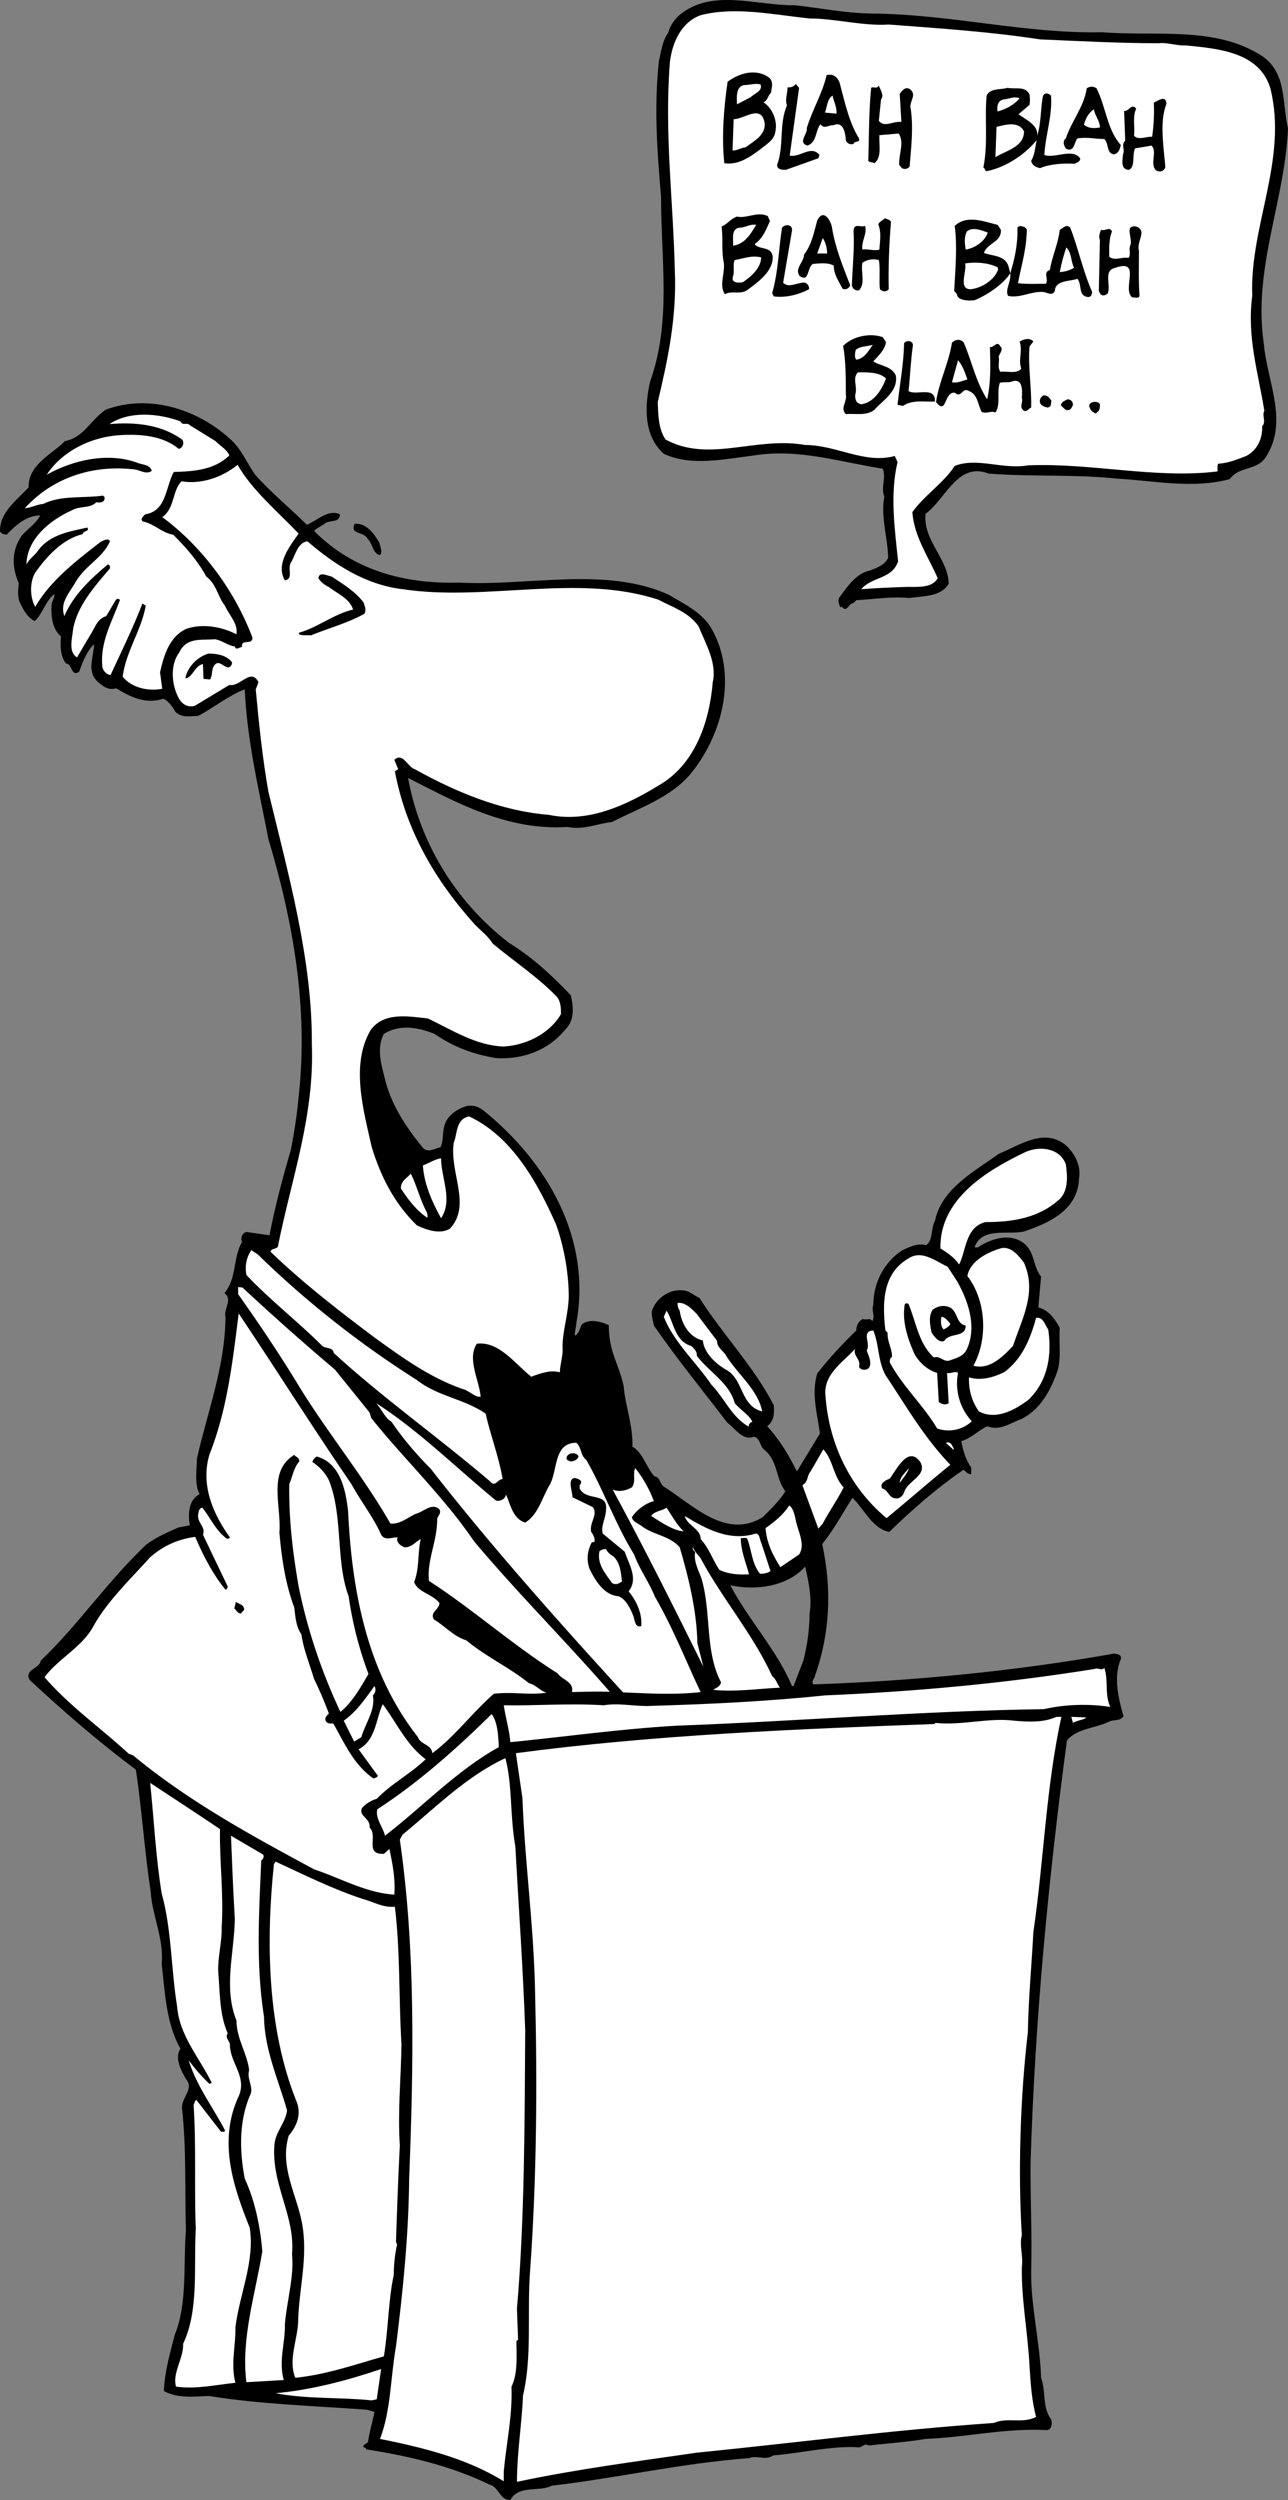 <svg xmlns="http://www.w3.org/2000/svg" width="234.202" height="454.261"><rect width="100%" height="100%" fill="#808080" stroke="none"/><path d="M46.4 86.259c2.7 3.097 6.403 6.097 9.403 9.097 1.899-.797 3.899-2.898 6-1.898 0 1.7-2.101.898-2.902 1.8-.598.4-1.301.7-1.801 1.2 6.902 7 16.203 9.7 26.3 9.398 12.7.703 26.602-3 38.2 2.203 2.8 1.7 6.102 3.2 7.8 6.2 4.7 8.3 2.102 19-3.698 26.199-3.7 4.5-9.399 6.3-14.399 8.898-2.703.301-5.203 1.5-8.101.903-10.899.699-20-4.301-29-8.903 2.101 11.602 8.5 22.403 18.398 30 4.102 2.5 7.8 5.903 11.203 9.5.5 2.301.7 4.602-1.101 6.301-3 3.7-7.7 5.402-12.5 5.102-4.2-.7-7.7-2-11.2-4.403-3-1.199-6.3-1.797-9.199 0-1.5 2.801-.3 6.102.399 9 1.199 4.301 3.898 8.301 6.699 11.703.902 1 2.199.098 3.199-.101.602-1.3.3-2.5.703-3.899.5-1.902 2.399-3.101 4.098-3.601 1.402-.2 2.199.2 3.101.898 11.5 9.301 19.598 23.203 16.801 38.5 0 .602-.3 1.5-.3 2.301.699-.098.898-1.3 1.3-2 1.2-1 3.2-.668 4.899.133 0 5 1.8 6.867 2.699 11.066.3 3.602 1.699 7.102 1.601 11 2 1.203 2.5 3.801 4 5.403 1 .097 1 1.3 1.598 1.8 5.3 3.297 11.402 9.797 18.102 5.598 1.398-1.398 3.101-3 4.101-4.7-1.8-2.3-1.3-5.5-3.8-7.5-.903-.698-.7-2.1-1.903-2.398-2.098.797-3.398-1.5-4.898-2.601-4.399-5.8-9.102-11.5-13.301-17.602-.2-1.097-.7-2.297-.098-3.297.898-1.902 3.098-3.3 5.2-3.101 1.3 0 2.097.898 3.198 1.398 4.102 6.5 10 12.602 13.5 19.5.102 1.403.102 2.801-1.199 3.801 2.301 2.5 3.899 5.2 5.399 8.2l4.199-6.9c-.5-3.5-1.598-7.3-.5-10.898 2.203-2.8 4.5-5.3 7.101-7.8 0-.903.399-1.7 1.2-2.102.699.3 1.3-.3 1.699.402.601-.8-.2-2 .203-3 0-4 2-7.8 5.297-9.902 1.5-.7 2.8-1.3 4.3-.898 1.301-.903.801-3 1.602-4.403 1.2-5.898 7.2-9 11.598-12.199 3.902-1.598 8.402-4.898 12.402-1.398 1.598 1.597 2.598 3.8 2.2 5.898-.2 5.7-5.5 8.102-10 9.602-2.899.699-7.7-.903-9 2.898h.601c2.2-1.5 5.598-2.598 8-1 2.5 1.602 1.898 4.402 3.5 6.3l-.5 5.602c1.898.5 3 2.098 3.898 3.7-.199 2.597.301 5.398-.398 7.8-1.203 3.399-3 7-6.602 8.797-2 .703-3.898 2.203-6.199 1.301-1.699.8-2.902 2.2-4.699 2.7.297 1.702.797 3.402 1.797 4.8v1.2c-.598.1-1-.5-1.399-.798-4.699 3.2-9.398 7.297-13.5 11.297-3.101-.597-4.5-4.097-6.699-6.199-1.8 2.8-3.3 5.7-5.5 8.402 1.801 8.297 1.399 16.297-1.3 23.899 0 .398-.801 1.101-.301 1.601 18.3-.601 37.402-2.5 54.699-5.601.601.101 1.402.2 1.203 1-1.402 3.2-.402 7.398.5 10.398-.8 1-1.703.5-2.703 1-2.5 1.203-5.797 1.203-7.598 3.403-3.3 24.699-5.8 50.3-6.601 76.398-.098 7 .3 13 .101 19.902-.101 6.5 1.598 12.899 1.801 19.5.898 2.399.2 5.399 1.797 7.5.3.598.203 2.098-.899 2-7.398-.402-14.3 1.297-21.898 1.598-3.5.602-6.902.8-10.402 1.2-.7-.598-1.2.6-2.098.3-5-.2-10.203 1.102-15.203 1.5-1.399 1-3-.098-4.399.5-12.3.902-24.398 3.7-35.898 5-2.203 1.2-6-.2-7.5 2.602-1.902.097-2.102-2.403-3.8-2.801-7-3.399-14.7-5.2-22.403-6.399 0-.402-.899-.3-.399-.8l.7-.5c.3-2 .8-3.602 1.199-5.5l-1.399-.403c-9.5-.699-19.601-1-28.699-2.5-2.902.102-5.601.5-8.199-.898.098-3.3 1.098-6.899 2-10.3 2.297-5.599 1.5-12.9 2-18.802-.203-7.398.098-15-.703-22.199-.2-2 2.3-3.598.703-5.398-.902-1.602-2.102-3.801-1-5.5-2.602-4.602-2.8-10.2-3.402-15.403.402-4.699-1.7-8.597-2-13.097-1.098-7.2-1.598-14.903-2.7-22.2-6.699-5-13.199-10.601-19.3-16.3-1.098-1.903 1.8-2 2-3.5 6.902-6.602 12.199-14.5 19.199-21.102 1.703-1.3 3.8-2.2 5.8-3.098l2.102-.402c-.3-2.098-.3-4.5 1.801-5.7-1-1.6-.5-4.698-.5-6.398 1.898-8.5 5.098-16.601 5.2-25.703-.403-1.597 1.398-3.199-.2-4.398 2.297-2.7 1.5-6.3 3.2-9.3-.302-.7 0-1.599.8-1.802l4.2.602c1-5.3 2.398-10.399 3.898-15.602.601-3.097 1.101-6.297 1.402-9.597 1.797-16-1-31.801-5.5-46.801-1.703-8.8-3.902-18-4.3-27.2-2.903 1.098-5.602 3.301-8.403 4.801-1.598.098-3 .399-4.2-.703-.5-.898-1.3-2-2.199-2.398-3.3 1.101-6.101-.399-8.601-1.899-1.2.399-2.2-.203-3-.902-2.5-1.898-1.098-4.5-1-7.098-1.2 1.098-2.098 3.2-2.7 5-1.5 1-1.199-1.402-2.398-1.5-1-1.203-1.101-3.3-.902-4.902-1.598-1.3-1.899-3.8-1.7-6 .2-.598.5-1.098.5-1.7-1.5 1-2.199 3.7-3.597 4.9-1.203-.598-2-1.9-2.602-3.2-.601-1.2-.398-2.398-.3-3.7-1.301-3-1.301-6 .601-8.698 1.098-1.2 2.598-2.2 3.301-3.602-2.402 0-4.402 1.7-6.102 3.5-.5-.098-.898-.098-1.199-.598-.101-3.5 3.2-5.8 5.2-8-.102-4.203 4.398-6.101 6.601-8.402 3.5-.7 4.5-3.7 7.398-5.7 7.7-2.898 16.5-.198 22.399 5.102 2.3 1.899 3.203 4.5 4.8 6.7zm100 198.398c-3.198 3.602-8.898 4.402-13.597 3.402 3.297 6.297 8.5 11.797 11.2 18.297h.3l1.797-4.699c.703-2.8 1.102-5.598 1.102-8.398.5-2.903-.2-6-.801-8.602M158.202 2.458c14.8.101 28 3.7 42.199 3.398 9.902.801 20.699-1.199 29.199 4.403 4.402 3.097 3.5 8.398 4.602 13.097-.602 13.403-6.399 25.403-4.399 39.102.598 6.898 4.598 14.2.297 20.7-1.7 2.401-4.7 1.5-6.5 3.901-6.7 1.797-13.598.297-20.598-.101-7.601-.8-15.3-.3-23.199-.899-5.703-2.203-7.8 4.598-11.5 7.297-.5 4.903 4.098 8.102 4.2 12.703-1.403 2.399-4.5 2.2-7.102 2.598-3.301-.3-6.301.2-9.7.402-.199.2-.5.598-.8.598-.5.102-1 1.7-1.801.602-.098 0-.2.097-.297.097-.203-.5-.601-1.297-.101-1.898 1.398-1.899 3-4.3 5.5-4.8 1.3-.5 2.699-1 3.3-2.302-.101-3.797-1.402-7.5-.699-11.097-.703-1.801.399-3.403-.3-5.102-7.801-1.2-15.301-3.7-23.403-2.398-5.598.699-11.5 2-16.398-.301-3.7-3.3-3.5-8.602-2.5-13.102 3.898-10.898 2-21.797 2-33.597-.7-8.301-1.301-16-.399-24.602.399-1.7.598-3.7 1.7-5.2.3-1.198 1-2.198 1.898-3.1 6-5.098 14-1.798 21.199-1.9 4.5.5 8.902 1.4 13.602 1.5"/><path fill="#fff" d="M161.6 4.458c9.203.7 18.402 1.3 27.5 2.7 7.102.3 14.3.698 21.602.698 1.5-.199 3.3.5 5 .403 5.898.597 13.3 1.199 15.3 7.8 3.2 13-3.8 25-3.3 37.7-1 7.5 1.101 14 2.199 20.898-.5.8.402 2-.399 2.8.098 2.102-.8 4.302-2.902 5.4-1.598.6-3.2 1.3-5.098 1.402-.199.398-.101.898-.101 1.398-11.2 1.402-23.098-1.598-34.5-1.098-4.598.797-9.2-1.5-13.301.098-2 3.102-5.598 5.403-7.7 8.403.302 4.398 2.903 8.097 4.602 12-1.101 2-4.101 1.5-6.101 1.597-2.801.102-5.2.2-7.801.403 1.902-2.301 5.703-1.801 6.703-5.102-.601-5.8-1.5-12.102-.101-18l-.5-1.102c-5.5 1.5-10.602-2-16.301-2-9-1.597-17.5 3.301-25.399-1-1.3-2-1.3-4.398-1.402-6.796 1.8-7.602 3.5-15.403 3.102-24-.301-13-1.899-24.602-.899-37.704.399-3.5 2-7.296 5.598-8.597 6.3-1.602 13.101-.102 19.8.597 4.7 0 9.602 1.403 14.399 1.102"/><path d="M139.9 14.157c.802.8.403 1.7.302 2.7-.602.5-.602 1.5-1.399 1.702 1.598 1.098 2.598 3.2 2.2 5.297-.2 1.5-1.403 2.203-2.403 3-2.098 1.602-4.297 3.203-6.898 2.801-.5-4.8-.102-10 .601-14.8 2.098-1.598 5.297-2.5 7.598-.7m12.902 1.403c.899 3.296 1.598 6.699 3.399 9.597.199.902-.801.3-1 1-.7.2-1.301-.2-1.399-.7-.101-1.3-.402-3.5-2.3-2.698-.7-.102-1.7.8-2.301-.2-1 1.2-.602 3.297-2.399 3.899-1.8-.602.098-2.102-.101-3.2 1-3.3 2.898-6.402 3.601-9.6 1.297-.4 2.297.6 2.5 1.901"/><path fill="#fff" d="M138.303 15.356c.399 1.203-1.101 1.602-1.8 2.301l-2.5 1.3c0-1.1-.301-3.198 1.3-3.5 1 0 2.2-.398 3-.1"/><path d="M143.6 28.259c1.703.5 3.902-2 5.402-.102l-.199.602-5.902 2.097c-.7 0-1.598 0-1.598-.898 1.297-3.399.297-7.399 1.797-10.8-.398-1 .102-2.2.102-3.302.699.102 1.199-.199 1.5-.597l.601.699-1.703 12.3m16.602-10.198-.399 3.898c1 1.3 2.598 0 4.098.2l-.301-5.099c.5-.703 1-1.3 1.8-.902 1.5 1.102-.198 2.3.2 3.602.5 3.398.102 6.898-.2 10.5-.3.398-.898.597-1.398.3l-.5-.601c-.101-2 1-4.102-.101-5.7l-3.5.301c-.098 1.797.5 4-.899 5.098-.402-.3-1.3 0-1.101-.8.101-4.098.101-8.798.5-12.9.5-.3.902.302 1.402-.398.297.797 1 1.797.399 2.5M199.4 16.06c1.7 3.398 1.903 7.5 4.403 10.296-.203.703-.3 1.403-1.203 1.703-1.5-.203-.898-1.902-1.797-2.8-1.601 0-3.203-.403-4.902-.102-.598.7-.5 2.5-2 1.902-.399-.402-.801-1.402-.098-1.902 1-3.098 3.297-5.7 3.797-9.098.5-.402 1.3-.402 1.8 0"/><path d="M187.202 17.157c.101.7.101 1.2 0 1.902l-2 1.7c1.3 1 3.601 1.898 3.398 3.898.703-2.2.602-4.7 1-7 .203-.898 1-.8 1.5-.3.3 3.702-1 7.1-1.2 10.8 1.903.7 5.102-1.3 6.5.602.102.597-.597.8-1 1-2.097-.102-4.398 0-6.3.8-.797-.203-1.398-.5-1.598-1.3.7-1.301.7-2.403 1-3.801-2 2.5-5.5 4.898-8.902 5.601-.598.2-.398-.5-.797-.601.899-4.399.2-8.899.598-13.102.699-1.398 2.5-1 3.8-1.398 1.5.3 3.2-.399 4 1.2"/><path fill="#fff" d="M151.4 17.356c.102.903.802 2 .7 3.301l-2.098-.2c.399-1 .399-2.5 1.399-3.1m33.999.499c-1 1.203-2.5 2-4 2.403-.198-1 .102-2.102 1.2-2.2.902-.101 1.8-.601 2.8-.203"/><path d="M212.1 18.856c-1.297 3.301-.5 7.801-.2 11.5-.198.801-1.097 1-1.698.602-1.2-1.2.3-3.3-.801-4.5l-3 .5c-.598 1.2.101 3.3-1.098 3.898-1.601 0-1.203-1.797-1.101-2.797.398-1-.399-1.703.398-2.5l-.2-5.402c.903.102 1.403-1.5 2.2-.398-.7 1.398-.2 3.398-.398 4.898.8.902 2.199.102 3.3.2.301-2.2.399-4.2.301-6.2.7-.3 2.2-1.5 2.297.2"/><path fill="#fff" d="M198.9 19.856c.2 1.203 1.102 2.102 1.102 3.301-1 .2-2.101.2-2.902-.5.3-1.2.902-2.2 1.8-2.8m-59.898 2.3c.399 2.402-2 3.5-3.402 4.602-.898.097-1.5.597-2.398.597l.199-5.699c1.902 0 4.902-2.7 5.601.5m47.2 1.699c0 2.903-3.301 3.5-5.2 4.703l.2-5.5c1.601-.402 4-1.101 5 .797"/><path d="M140.002 40.157c-.699 1.5-1.199 3.102-2.8 4.2.8 1.1 3.101.3 3.3 2.3.098 2.7-2.8 4.7-4.699 6.102-1.3.8-2.703 0-4 .699-1.203-1.8.297-4.102-.3-6.3-.301-2.099 0-3.9-.301-6 1.199-.5 1.601-1.4 2.8-1.802 1.801.403 3.7-1 5.598-.097l.402.898m11.301 1.301c.598 3.7 2 7 3.297 10.398-.2.5-.797.903-1.398.602-.7-1.399-1.602-2.602-1.602-4.2-1.098-.6-2.5-.402-3.797-.3-1.101.7-.601 3.398-2.402 2.2-1-1.4.8-2.5.8-3.9 1.399-1.8 1.801-4 2.399-6.199 1.203-2.402 2.602.297 2.703 1.399m10.699-1.199c-.3 4-.5 8.097-.402 12.3-.398.5-1.098.5-1.598 0-.199-1.402.098-3.902-.199-5.3-1-.301-2.203-.102-3 .5-.3 1.8.598 3.699-.601 5-.7.097-1.2-.301-1.301-.903.101-3.297.5-6.797.3-9.898.102-1.5 1.2-.602 2.102-.899.399 1.5-.703 2.7-.5 4.297.797-.199 2.2.301 3.098 0 .101-1.597.402-3.097-.2-4.597.301-.602.7-.602 1.2-1.102.402.2.8.2 1.101.602m20 1.5c.098 2.3-2.402 2.3-3.101 4.199 1.601.601 3.902.398 4.5 2.5l.3 1.2c.801-2.599 1.399-5.302 1.301-8.302.399-.5.801-.199 1.301-.097l.399.398c0 3.5-1 6.602-1.602 9.8 1.602.2 3.402.102 5.102.102.5-.902-.602-2.101.699-2.5.402-2.5 1.5-4.703 1.8-7.3.602-.301 1.2-1.102 1.899-.403 1.5 3.801 2.3 7.903 4 11.703-.098.5-.2 1-.898.899-1.7-.3-.899-2.3-1.801-3.3-1.301.5-4 .198-4.098 2.198-.402 1-1.402.301-2 .203-2.3-.203-4.3 1.2-6.5.7-.601-1.102.598-2.602.399-4.102-1.301 2-4.102 3.902-6.5 4.902-1.102.098-3.102.098-3.2-1.101l-.5-.602c.2-3.797.598-8 .098-11.797 2.203-2.101 5.3-.8 7.8-.203l.602.903"/><path fill="#fff" d="M137.502 40.856c-1.101 1.801-2 3.403-4.199 3.801.098-1.098-.5-3.3 1.399-3.3 1-.098 1.8-.7 2.8-.5"/><path d="m144.002 41.958-1.601 9.398c1 1.102 2.601-.097 4 0 .402.203.8.602.699 1.203-1.898 1-4.297 1.598-6.398 1.297l-.301-.597c1.101-3.7 1.199-8.102 1.8-11.903.602-.699 2-.597 1.801.602M207.1 45.56c0 2.898-.098 5.5.102 8.199-.2.597-.899.199-1.301.3-2-1.5 1.8-7.101-3.098-5.402-2.3.5-.703 3.2-1.402 4.7-.399.3-.899.5-1.301.1l-.297-.6.2-9.298c-.301-.5 0-1.3.199-1.8.898.3 1.5-.7 2 .3-.602 1.399-.5 3.2-.5 4.598 1 .8 2.199 0 3.5.2.5-.598 0-1.598.3-2.2.598-1.3-1.199-3.8 1.098-3.5 2.102.8 0 2.602.5 4.402"/><path fill="#fff" d="M179.6 42.259c-.5 1.597-2.297 2.8-4 3.097-.2-1.199-.297-2.297.203-3.297 1.098-.902 2.7-.203 3.797.2m-29.2 3.801h-1.8l1-2.801c.5.699.8 1.8.8 2.8m44.903 2.598c-.8.5-1.703.7-2.601.8.3-1.6.699-3.1 1.199-4.5 1 1 .8 2.602 1.402 3.7M138.4 46.759c0 1.898-1.8 3.5-3.3 4.5-.7.199-2.297.199-1.797-1.102.297-.898-.101-2.2.297-2.898 1.703-.301 3-.903 4.8-.5m43.102 2.199c-.699 2-3.101 3.398-5 3.601-2.3 0-.699-3.101-1-4.703 2.098-.297 4.2-.097 5.899.703l.101.399"/><path d="M161.1 62.157c-.2 1.402-1.297 2.402-2.297 3.5 1.297.902 3.297.8 4.098 2.602.402 2.898-2.301 4.398-3.899 6.199-1.5 1.2-3.601.601-5.199.8-1.101-1.1.297-2.3 0-3.6 0-2.9 0-6.2-.5-8.802 1.797-1.797 4.899-2.398 7.2-1.597l.597.898m26.8-.097-.698.898c-.301 3.601.398 7.5.3 11.101-.402.098-.699.797-1.3.598-1-.8-.102-1.398-.399-2.398.098-1.301.2-3.7-1.902-2.903-.598.203-1.5 0-2.098.203-.601 1.797.2 3.899-.8 5.399-.903-.399-1.5.3-2.5-.102-.7-1.297-.7-3.199-2.301-3.797-1.301-.8-1.301 1.399-2.602.297-2-.199-1.398 4.203-3.398 1.703.5-3.601 2.3-7 2.898-10.8.602-.602 1.402-.7 2.102-.102 1.5 3.402 2.199 7.2 4.3 10.402.7-3.203.598-6.3.5-9.5.7.2 1.301-1.3 1.899-.101.601.5-.098 1.2-.301 1.8.203 1.098-.297 1.9.3 2.801 1.102-.203 3 .5 3.802-.601-.602-1.602.3-3.2-.301-4.899.699-.402 1.8-.8 2.5 0m-21.899.7c-.402 2.699-.5 5.597-.8 8.3 1.398.899 4.898-1 4.8 1.899-1.8.101-4.101-.399-5.8.8l-1-.199c.398-3.703 1.101-7.3 1.199-11.203.402-.597 1.601-.5 1.601.403"/><path fill="#fff" d="M158.702 62.657c-.801 1.102-1.5 2.5-3 2.7-.399-.4-.2-1.298-.102-1.798.902-.703 2.102-.601 3.102-.902m17.198 6.301c-.898.2-1.698.7-2.8.5l1.102-4c.8.898 1.3 2.3 1.699 3.5m-14.801-.199c-.7 2-2.2 4.398-4.5 4.699-1-.2-1.098-.899-1.098-1.7.5-1.5-.601-3 .5-4.1 1.7 0 3.801-.099 5.098 1.1"/><path d="M191.202 72.856c-.2.5.101 1-.7 1.203-.5-.101-1.199-.3-1.402-.902-.098-.5.102-1 .602-1.3.8-.098 1.101.402 1.5 1m3.898.703c-.098.296-.297.699-.598.898-.8.3-1.101-.399-1.601-.8.101-.7.699-.802 1.199-1.099.602 0 1 .399 1 1m4.902-.101c0 .5 0 1.2-.5 1.398-.3.602-.601 0-.902-.097-.398-.403-.797-1.102-.297-1.5.399-.301 1.399-.403 1.7.199"/><path fill="#fff" d="M39.202 80.157c.8.902 2 1.402 2.5 2.602-2.7 2.597-6.301 2.898-10.102 3-1.5 2.699-1.297 7.097-5.2 7.699-.398.398-1 .898-.398 1.3 2 .4 3.5 2.098 5.5 2.4 2.301 2.3 4.5 4.8 6 7.6 1.899 1.4 2.098 3.7 3.399 5.301.8 1.797 2.402 3.2 2.101 5.2-2.699-1.403-6.199-2-9.101-1-3.098 1.398-4.098 4.8-4.801 7.898l.402 3c-2.601.5-5.601-.2-7.199-2.2.598-4.6 3.399-8.398 4.2-12.898l-.602-.402c-1.7 4.402-3.801 8.7-5.801 13-.797-.098-1.5-.898-1.5-1.7-.398-4.3 1.8-8.1 3.203-11.898-.101-.3-.5-.3-.703-.101-.7 1.101-1.098 1.898-1.797 3-1.703.5-2.101 2.3-3 3.601l-2.3 3.899c-1.602-1-.903-3.3-.7-5.2.797-4.3 4-7.8 6.7-11 0-.3 0-.6-.403-.699-3.2 2.7-6.297 5.598-7.898 9.399-.899-2.5 1-4.3 2.101-6.3 1.797-3 4.797-4.2 6.2-7.302-.403-.699-1.2-.097-1.7.102-4.402 3.398-9.101 7-11.902 11.8-1-1.8-1-4.5 0-6.199 2.199-3.101 5-6.101 8.601-7 .2-.703 1.301-.402.899-1.203-3.098.703-6.801 1.203-9 4.203-.598.899-1.598 1.5-2.098 2.5.098-4.601 4.2-8 8.2-9.8 1.5-.903 3.398-.301 4.5-1.5.597.097 1.398.097 1.5-.602.097-.3-.102-.5-.301-.598-3.5.5-7.7-.101-10.801 1.5-1.2.098-2.2.7-3.399.797 4.899-5.398 12-7.898 19.598-7.097 1.203 0 2.402 1.097 3.5.3-.297-1.203-1.898-1.101-2.7-1.5-5.3-1.902-11.597-.5-16.398 2.2 2.801-4.301 8.098-6.903 13.399-7.2 3.699-.203 7.699.098 10.601 2.5.7-.101 1.098-1.101.598-1.703-3.797-2.699-8.398-3.199-13.2-2.797 3.602-2.402 8.802-2 12.903-.5.399.899 1.2.098 1.7.7l4.699 2.898"/><path fill="#fff" d="M54.303 96.958c-1.703 2.398-4.203 5.601-2.5 8.5 1.7-.3.297-2.3 1.2-3.399.699-1.3 1.199-3.5 2.898-3.703 5 4.301 10.601 7.903 17.3 8.703 15.301 2.297 31.801-2.902 46.5 1.899 2.602 1.398 5.399 2.2 7.301 4.8 1.301 3.2 3.399 6.7 2.598 10.2-.598 7.2-3.2 15-9.898 18.8-5.899 3.598-12.801 6.801-19.899 5.301-8.703-.703-16.8-4.101-24.402-8.3-1.301-.403-2.098-3.102-3.7-1.7l.7 1.7-.598.398c2 10.602 7.2 19.7 14.598 27.902 1.101 1.098 2.402 2.098 3.199 3.399 3.703 3.101 8.102 6 11.602 9.601.8.899.8 2.2.8 3.2-2 3.5-6.3 5.699-10.5 5.898-5-.2-9.3-3-13.699-5.098-3.601-.402-8-1.203-10.402 2.098-3.7 6.3-1.301 14.602.199 21.3 1.602 5.2 4 10.102 8.203 14.2 1.7.8 4.2 1.7 6 .602 4-4.301-.101-10.102.7-15.602.699-1.598.3-4.3 2.8-4.8 7.899 3.702 12.5 12.202 15.797 19.6 1.402 3.9 2.203 8.4 2.3 12.2.2 3.7-1.3 7.3-1.097 10.8 0 1.102-.5 2.7-.5 3.9-1.703-.5-3.601.202-5.203.8-3-2.398-5.898-6.5-9.898-6-1.801 2.8.398 6.5.699 9.602-.899.3-2.2-1.2-3.399-1.403-5.902-2.097-10.902-5.699-16-9.398-6.402-4.8-13-9.899-18.8-15.5.101-.8 1.398-.3 1.398-1.3 2.402-12 6.602-23.4 6.102-36.5.101-15.302-4.301-30.9-7.899-45.802-1.101-6.297-1.703-12.199-2.3-18.597l.5-1.301c-1.403-2.7-3.301.898-5.301.5l-6.301 3.8c-1.399.4-2.5-.5-3-1.6-1.2-2.302-1.5-5.9.199-8.099 1.3-2.8 3.902-2.203 6.5-2.402 1.3.2 2.402 1.2 3.602 1.3.199.802.898.102 1.3.102-.199-1.601 1.899-.203 1.899-1.703-3.2-8.5-9.098-16.5-16.399-21.898 2.301-1.602 1.801-4.8 3.5-6.5 3.7.601 7.5-.8 10.2-3 2.601 4.601 7.398 8.601 11.101 12.5"/><path d="M69.002 98.657c.098.602.7 1.902 0 2.2-1.3-.4-1.199-2.098-2.199-3-.601-1.298-3.3-.7-2.3-2.7 2.199-.098 3.5 1.8 4.5 3.5M66.1 109.458c.203.601.602 1.5.102 2.101-3.102 1.7-6.5 2.598-9.7 3.899-.601-.102-1.5.101-2.101-.2.101-.1-.2-.199 0-.3 3.5-1 6.3-3.399 9.8-4.2-.601-2-2.898-2.902-4.398-4.1-.703-.302-1.5-.9-1.902-1.599.101-1.3 1.699-.402 2.402-.3 2.098 1.398 4.297 2.699 5.797 4.699m-23.898 10.898c0 .403-.301 1-.801.903-.801-.102-1.598-1.403-2.399-.403-.601.703-.3 1.801-.8 2.602l-1.2-.102-.101-2.699c-1.5.3-1.899 2.5-3.2 2.602.399-2.102 2.2-3.903 4.2-4.5 1.601 0 3.3.3 4.3 1.597"/><path fill="#fff" d="M193.803 211.56c.297 2.097.5 4.699-1.101 6.296-3.7 3.403-8.399 4.203-13.5 4.203-3.7.899-3.5 5.2-4.801 7.7-.801-1.2-2.2-2.2-3.399-2.903-.199-9 8.5-14.199 15.399-17.5 2.601-1.199 6.3-.797 7.402 2.203m-113.601-1.101c0 3.601 2.199 7.601 0 10.898-1.602-2.898-3.102-6.199-3.301-9.597 1.101-.403 2.101-1.102 3.3-1.301m-2.601 9.801c.102.3.203.597.102 1-1.801-1.102-3.602-3.403-4.801-5.301-.098-1.3 1.101-1.899 1.8-2.7 1.102 2.2 1.7 4.801 2.899 7m108.602 9.2c2.398 5.398-.399 10.2-2 15.101-1.899 2-4.301 4.399-7.2 3.598 2.7-4.898 2.301-11.898-1.101-16.3.5-2.798 3.8-4.4 6.3-5.098 1.801-.2 3 1.398 4 2.699m-139.301-1.5c8.7 8.5 18.602 16.3 28.903 22.8 3.797 3 8.598 3.4 12.5 6.098.899 4 2.399 7.801 3.098 11.903-1 0-1.301 1.597-2.301.398-9.398-8-19.797-15.398-28.398-23.3-.2-1.2-1.602-.7-2.2-1.4-4.3-4.3-9.601-8.398-13.699-12.8-.3-1.598 0-3.2.899-4.5l1.199.8"/><path fill="#fff" d="M174.002 232.759c2 3.5 3.7 8.3 1.801 12.398-.601 1.3-1.902 1.602-3 2-1.203.5-1.8-.898-3-.5-2.8-2.598-3.203-6.398-4.601-9.7-.2-.198-.602-.198-.7.102-.5 3.2.598 6.297 1.801 9 .899 1.598 2.399 2.899 4.098 3.399l.3 5.3c.602.4 1.2.598 1.801.2l-.3-5.5c.699.2 1.5-.399 2 0a10.21 10.21 0 0 0 2.5 8.8c-1.602 1.5-4 2.098-6.301 1.301-2.399-4.101-6.399-7.8-8.598-12 0-.402 0-.8.399-1 0-1.601-.899-2.8-.801-4.402l-.399-.398c-.601-5.102-.5-10.403 4.2-13.102 2.398-1.598 4.898.5 7.101 1.5l1.7 2.602m-63.114 74.648c-2.32-.086-4.574-.008-6.887.05.399-1.898-1.8-2.198-2.601-3.398-8.098-5.101-15.5-11.703-23.399-16.8-.402-3.801 1.5-7.102 1.5-11.301.098-.5.801-1 .399-1.7-1.399-1.3-2.899.5-4.301.801-1.5.7-2.797 1.899-4.598 1.797-4.8-8.398-11.199-16.199-16.402-24.597-3.5-5.801-7.398-11.602-11.297-17.102v-1.3l.797.1c5.602 5.2 11 10 16.8 14.9l6.302 7.8.3 1c6 7.5 13.098 14.2 18.7 22.402 7.8 9.297 16.59 18.047 24.687 27.348m2.406.106c-11.004-12.04-23.64-26.121-34.992-40.657-2.5-2.5-5-5.398-7.101-8.5-1.2-.699-1.801-2.297-2.801-3.398 7.902 5.101 14.699 11.898 21.8 17.7.801.198 1.7-.302 1.801-1.099.801 1.7 1.2 4.399 3.5 5.098 2.301-1.398 3-4.3 4.301-6.598 1.7-2.601.7-7.902 5-7.902 1 .902.7 2.3 1.797 3.102 3.203 5.597 5.3 11.699 8.703 17.199 1 2.7 2.7 5 3.797 7.7 3.3 5.698 5.5 11.401 8.3 17.3-4.796.539-9.456.242-14.105.055m17.105-63.856c-.097 1.2 1.302 1.902 1.7 2.8 2.203 3.4 5.703 6.102 6.5 10-4.098-1-3.297-6-6.797-7.698-1.8-1.102-3.8-3-4-5.2-2.402-.5-3.902-3-4.203-5.402-.297-.398-.398-.898-.398-1.398 1.398-.2 2.601 1.097 3.5 2l3.699 4.898"/><path d="M175.6 240.856c0 2.301-3 1.203-3.898 2.801-1 .402-1.801-.8-2.301-1.5-.301-1.398-.598-3 .199-4.2 1-.698 2.203-.898 3.3-.3 1.302.902 1 2.902 2.7 3.2"/><path fill="#fff" d="M125.702 244.56c.398.398 1.101 1 1 1.796 2.3 3 5.898 4.903 6.898 8.602 1 1.2 2.703 2.2 3.203 3.398-.5.102-.8.703-.601.903-3.102-1.7-4.399-5.102-6.801-7.602-2.801-4.098-6.899-7.8-8.7-12.398l.5-1.102c1.301 2 1.5 5.602 4.5 6.402M63.9 269.657c1.602 3 4 6 5.403 9.2.7 1.202 2.098.402 3 .5-.402.8.598 1.6 1.297 1.8 1.3 0 1.902-1 2.902-1.5-.601 2.602-.199 5.3-1.199 7.8.7 1.9 3.2 2.102 4.598 3.802 0 1.199-1.801 1.699-1 3 2 1.199 3.601 3.097 5.902 3.8 3.598 3 7.797 4.899 11.399 7.797 1.3.301 2 1.403 3.199 1.703-3 .5-6.2-.203-9.598.2-3.902 3.398-7.3 8-11.203 10.8-.098-1.601-2.098-1.5-2.598-2.902-9.101-11.598-12-26.098-12.699-41-.402-3.598-1.3-8.8-5.703-10-.398.2-.7.602-.797 1 1.399.902 2.797 2.402 3.297 4.102 2.203 6.3 1 14.199 3.3 20.3a66.306 66.306 0 0 0 3.602 14.098c-1.402 2.402-2.902 5.102-5.101 6.902-3.399-7.203-6-14.902-7.598-22.8-1.101-6.301-1.8-12.301-1.703-18.602.602-1.398.8-2.898 1.8-4.098.102-.703-.597-.8-.898-1.203-4.902 3-2.3 9.301-2.699 14.102.399 4.601 1.098 9.398 2.7 13.601.199 1.598.3 3.5 1.3 4.899.399 2.8 1.5 5.398 2.297 8.101 1 2 1.902 4.2 2.703 6.297-.3.301-.8.703-.601 1.301.3.602.8.5 1.398.5 2 3.5 3.703 7.5 7.3 10 .302-.098.7-.2.802-.5l-3.5-4.8c3.199-1.7 3.101-5.5 4.398-8.2 2.602 3.5 4.3 7.402 7.8 10-2.8 2.7-6.198 4.402-8.898 7.2-1.101.3-2.101 1-2.699 1.702-.601 1.5 1.598 1.797 1.399 3.5 1.601 1.598-1 4.899 2.601 4.797l1-.898c.598 2.8 1.098 5.398.899 8.3-5.102-.3-9.801-3-14.602-4.6-11.297-6.099-22.598-12.2-32.898-20.7l-.801-.3c-5.098-4.7-10.7-8.599-15.301-13.9 2.5-3.402 6.8-5.402 8.902-9.3 2.5-4.5 6.7-8.5 10.301-12.5 2.399-2.102 5.098-3.3 8.2-3.7 1.398 3.301 3.199 6.801 5.5 9.598.3-.097.398-.398.398-.597l-4.5-9.403c.601-1.5-1.301-2.199-.801-4 0-.398.3-.898.703-.898 1.5 1.898 2.399 4.101 4.399 5.601.3.098.5 0 .601-.203-3-4.199-5.402-9.5-3.703-15.097 3.203-8.102 4.203-16.801 5.3-25.602 6.903 10.3 13.5 20.8 20.5 31m108.903-29.097c-.101.398-.8.796-1.203 1-.5-.403-.598-1.5-.398-2.301.699.097 1.199.8 1.601 1.3m17.797 1.001c.703 4.796-.098 9.398-3.598 12.796-2.3 1.703-5.8 3.801-9 2.102-1.3-1.8-1.902-4-1.8-6.2 2.101.7 4.601 0 6.5-1 3.3-2.5 4.699-6.199 5.699-9.8 1.3-.2 1.601 1.3 2.199 2.101m-31.797.2c1.098 2.8.797 5.398 2.2 8.097 3.699 5.5 6.898 11.203 11.8 16.301-3.703 3-7.703 6.5-11.601 9.7-6.7-5.598-10.5-13.598-11.102-22.298-.398-3.902 3.3-6.101 5.402-8.5-.5 1.2 1.098 2 .7 3.2.101.699 1.199.8 1.699.398.8-.898 0-2.3-.301-3.3.8-1.2-1.098-3.5 1.203-3.598m14.597 21.398v.3l-1.398-1.3c.899-.3 1.098.5 1.399 1m-20.001 7.102c-1.097 2.199-2.597 4.3-3.8 6.597l-.797.903-2.902-7.903c1.101-.597.8-1.699 1.5-2.5l2.3-4c1.801 1.903 1.801 4.903 3.7 6.903"/><path d="M105.202 264.657c-.301.7-.801.8-1.399.902-.3-.101-.703-.203-.8-.5 0-1.203 1.898-1.3 2.199-.402m62.198 1.102c1.2 2.398-2.398 3.3-3 5.398-.198.602-.8 1.2-1.5 1.102-1.3 0-1.398-1.602-2.5-1.801-.5-1 .7-1.5 1.403-1.8 1.2-1.599 3.399-6.2 5.598-2.9"/><path fill="#fff" d="M118.9 272.759c-1.597.398-3.097 1.597-4 2.898.102.8 1 1.102 1.602 1.5 2.2 1.8 5.2 1.8 7.098 4 1.602 5.5 3.102 11.5 3.203 17.402l1.098 4.297c-5.301-10.699-10.7-21.5-16.5-32.199 1.199.5 2.402.2 3.5-.398.8-1.102.101-2.403.601-3.5 1.399 1.699 2.598 3.898 3.399 6m44.699-3.301c0-1 1-1.899 1.703-2.7-.402 1.098-1.101 1.801-1.703 2.7"/><path d="M105.4 269.856v.602c1.2 2.398 5.102.601 4.802 3.8 0 1.5-1 3-.602 4.4l4 3.3c.8 2.398 2.5 4.898.703 7.2 1.5 1.8 2.5 4.1 2.297 6.3-1.098.398-1.2-1.102-1.398-1.7-.5-1.402-1.399-3.199-2.7-3.699-2.601-.203-4.199-2.703-5.3-5-.602-1.601-.399-3.3.398-4.8l.5-.102c.102-.598-.2-1.3-.598-1.8-.402-1.598 1.301-3.2.301-4.5l-3.703-1.798c0-1.101-1-3.3.402-3.5.598.098 1.7.5.899 1.297"/><path fill="#fff" d="M144.702 276.259c.398 2 1.8 4.398.601 6.199l-3.402 2.3c-1.399-2.199-2.5-4.402-2.7-7.1 1.602-1.099 3.2-2.4 4.301-4.099.7.399 1 1.7 1.2 2.7m-20.399 2c-2-.2-4-1.602-5.902-2.801.601-.899 1.902-.899 2.8-1.5.899 1.3 1.7 2.898 3.102 4.3m13.097.399c.802 0 .7 1.102 1 1.602l1.7 5.199c-.5.398-1.2.5-1.898.5-1.5-1.8-1.5-4.2-2.301-6.3-.2-.4-.801-.099-1.2-.2 0 2.3.899 4.398 1.5 6.601-1.8.098-3.699 0-5.398-.8-1.203-1.801-1.902-4-3.402-5.602 0-1.898-2.399-2.398-2.899-4.2 3.801 2.302 8.098 4.7 12.899 3.2m-10.001 4.5c3.903 7.3 9.602 13.902 13 21.402.7.5.903 1.399 1.403 2.098-4.203.2-8 .8-12.101.402.5-.402 1.3-.601 1.398-1.402-3-5.7-1.7-12.898-3.598-19-.5-1.3-1.402-3-1.101-4.598-.098-.203-.598-.5-.399-.902.301.8.899 1.3 1.399 2m-15.801-.301c1.203 1.203 1.3 2.903 1.5 4.5-.598.403-1.098.703-1.797.301-1.203-1.7-2.8-3.5-2.3-5.8.398-.298.8-.4 1.199-.4.3.7.8 1 1.398 1.4"/><path d="M44.4 292.458c-.097.3-.5.398-.5.7-.698.1-.898-.599-1.3-.9l.3-1.199c.602.5 1.403.399 1.5 1.399"/><path fill="#fff" d="M201.9 310.157c-3.898-.598-8.097-.5-12.097.402-21.8.297-44.703 2.2-66.703 3-10.398.598-20.2 2-30.297 3-.203-2.3-.902-4.601-1.203-6.703 6 .102 11.8-.398 18.203 0 2.7-.5 6.098.301 8.7.102 10.5-.3 20.898-.8 31.5-1.899 16.699-.703 32.8-2.203 49-4.8.699-.301 1.3.398 1.8-.2.797 2.297 0 4.899 1.098 7.098M67.803 308.06c.5 2.699-1.402 5.097-2.101 7.597l-1.301.8-1.899-3.8c2.399-1.7 3.899-4 5.598-6.3.3.6.203 1.202-.297 1.702m22.899 9.399c-7.602 4.2-13.7 10.7-20.7 16.101-.3-1.5-1.8-3.101-1.402-4.8 7.402-4.801 14.3-10.903 20.8-17.301 1.102 1.5 1.2 3.898 1.302 6m102.3-5.5c-2.8 12.601-3.199 26.2-5.101 39.101-.301 5.899-.899 12-1 18.2-1.399 11.8-1.801 25.5-1.098 36.898-.5 1.902.297 3.7 0 5.8-.101 5.9 1.098 11.9 1.399 18 .199 3.102.398 6.302 1.199 9.2-2.5 1.3-5.2 0-7.7 1.102-18.8 1.3-35.898 3.597-54 5.398-11 1.602-21.898 3-32.699 5.3 0-5.3.899-10.6 1.098-15.698 1.703-7.102.703-15.2 1.3-22.801 1.2-16.8 1.302-33.8.903-50.2-.203-12.199-1.902-24-2.3-35.5l-1.2-8.199c24.797-3.3 51.2-4.402 76.098-5.3l.199-.2c4.8.5 9.8-1 14.3-.402 2.403.2 5.302.402 7.7-.7h.902m4.5.103c-.402.5-1.699.5-2.402 1l-.297-1.102 2.7.101"/><path fill="#fff" d="M91.9 319.458c1.302 5 .802 10.5 1.802 16 .601 11 1.398 22 1.8 33.5-.101 16.101-.101 34.398-1.5 50.5l.2 5.7-.301.198c0 2.703.3 5.903-.899 8.301.2 5.3-.902 10.102-1.402 15.402v1.797c-6.797-4.199-14.598-6.097-22.5-7.699 2-5.2 1.902-11.2 2.902-16.8 1.301-10.298 2.301-20.298 2.399-30.5.8-20.7 1.199-41.598-1.7-61.598l.5-.903c6.102-5 11.602-10.597 18.7-13.898m-51.899 12.898c-.101 6.102.7 11.703.301 17.903.098 2.5-.8 5.699-.601 8.3.3 3.598.199 7.5 1.699 10.899-.598.898.5 1.398.402 2.2.098 3.198 3 5.6 1.7 9-3.903 8.198-1.2 16.401 1.898 24.1 1 6.098-1.899 12.2-2.598 18.2.098 3.101-.902 6.601 0 10-3.703.398-7.203 1.2-10.8.7-.7-2.5 1.398-5.099 1.3-7.802 2.899-6.097 1.899-13.898 2.297-20.898-.297-7.399.102-14.899-.398-22.5.199-.3.199-.8.5-.899l4.5 5.797c.199-.097.699.203.699-.297-2.2-4.203-5.2-8.101-6.598-12.703 1.2 1.602 2.399 3 3.797 4.301l.402-.2c-2.199-4.5-5.902-8.6-6.3-13.898-1.102-6.8-1-14.101-2.801-20.5-1.098-6.703-1.399-13.5-2.098-20.101 4.098 2.7 8.399 5.5 12.7 8.398"/><path fill="#fff" d="M47.803 336.958c.297.3.098.8-.3 1.101-.403 9.399-1 18.797.5 28.399.097 6 2.597 11.398 4.199 17-.301 2.3-2.102 3.898-2.301 6.2-.598 7.3 3.8 12.901 3.199 19.901.402 4.098-.898 8.297-1.297 12.7.098 3.5-1.203 6.699-.203 10.199l-6.797.398c-1-7.898 1.598-15.898 2.899-23.797-.399-4.5-1.301-9.101-3.2-13.203-1-5.199-1-10.398.899-15 .902-1.5-.598-3-.098-4.699-.3-2.898-2.3-5.7-2.3-9-2.403-6-.403-12.2-.302-18.5-.3-4.898-.5-10.098-.699-15.098l5.801 3.399"/><path fill="#fff" d="M66.002 345.06c1.899.5 3.598 1.597 5.801 1.398 1 8.2.7 17.101 1.2 25-.102 6.5-.7 12.101-.301 18.398-.301 5.703-.5 11.5-.7 17.5l.2.5c-.399 1.703-.602 3.703-.602 5.5-1 4.602-1 10.102-1.797 14.801-5.3 1.5-10.402 3.3-16.101 3.902-1.301-3.101.3-6.703.5-9.902.101-6.3 1.898-11.898.699-18.3-1-5.2-4.098-10.2-2.399-15.798 1.598-1.902 2.399-4.101 1.301-6.5-5.101-12.902-5.5-28.3-4-42.8l.297-.5c5.203 2.398 10.402 5 15.902 6.8m2.5 90.899-.902.2c-5.7-.599-11.797-.2-17.5-1.302 6.602-.597 13.3-2.398 19.203-4.398l-.8 5.5"/></svg>
